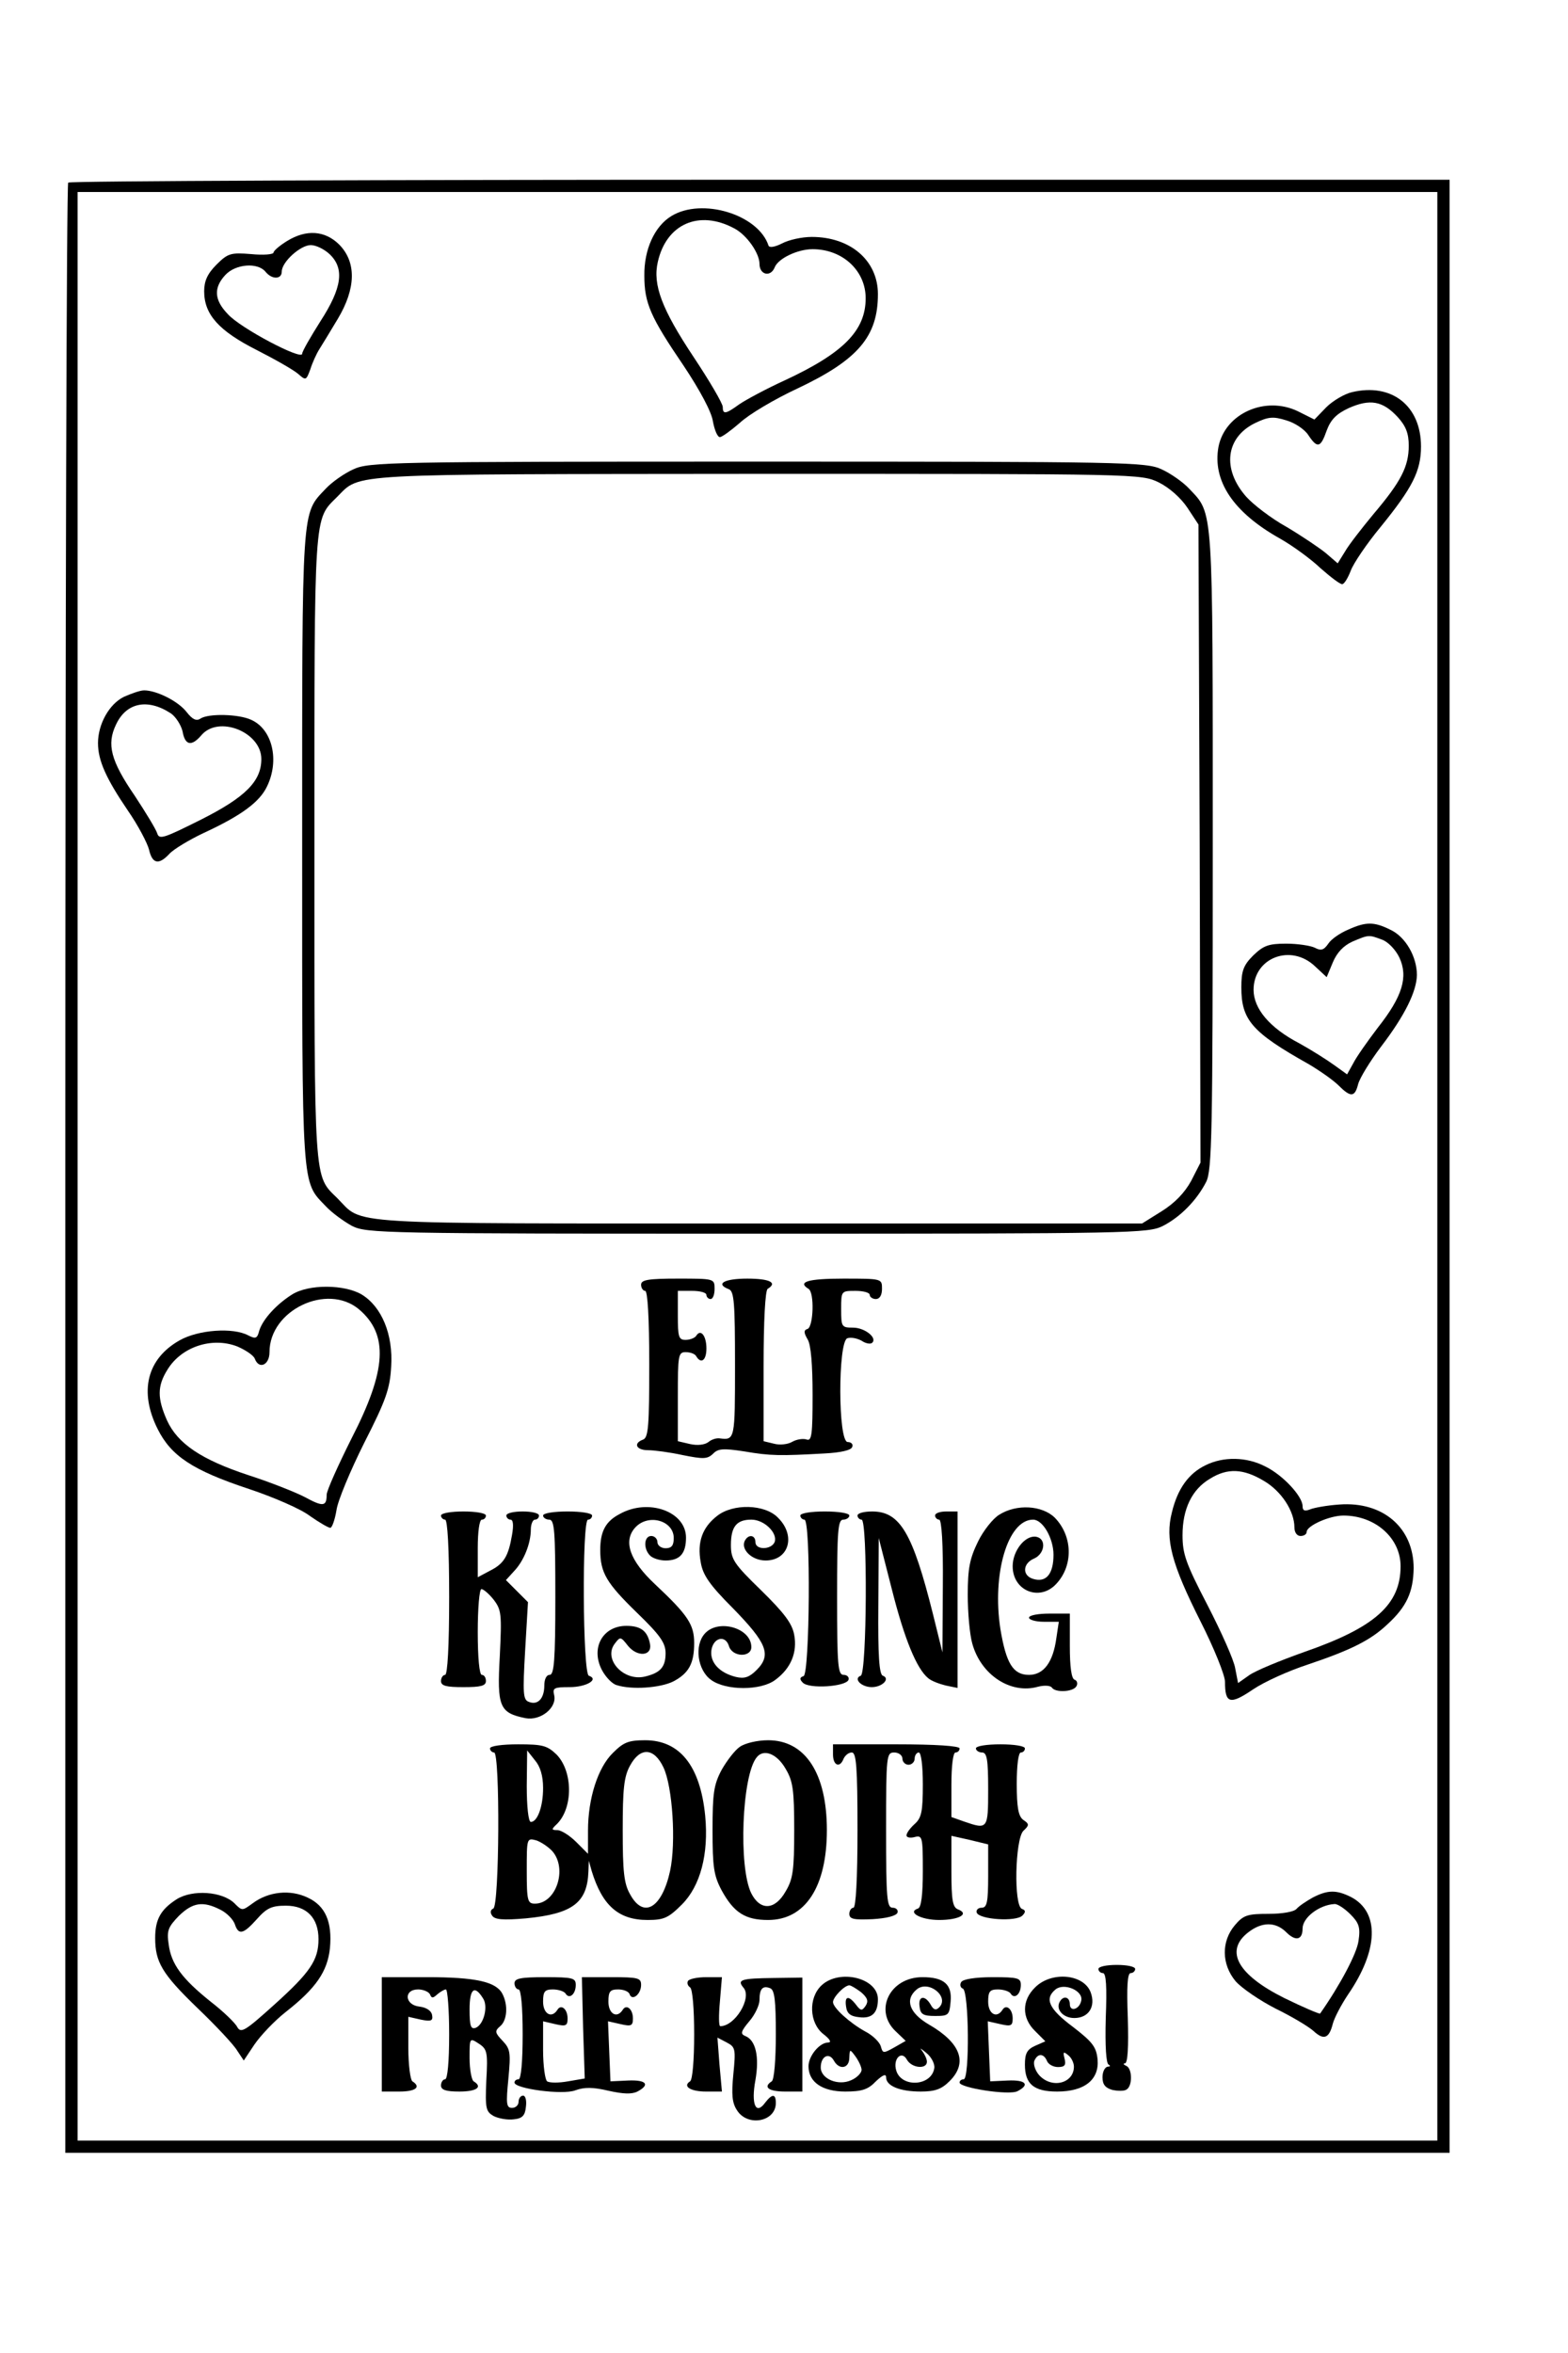 <?xml version="1.0" encoding="UTF-8" standalone="yes"?>
<svg version="1.0" xmlns="http://www.w3.org/2000/svg" width="101.6mm" height="152.4mm" viewBox="0 0 384 576" preserveAspectRatio="xMidYMid meet">
  <g transform="translate(0,576) scale(0.1,-0.1)" fill="#000000" stroke="none">
    <path d="M167 5313 c-4 -3 -7 -1090 -7 -2415 l0 -2408 1695 0 1695 0 0 2415 0
2415 -1688 0 c-929 0 -1692 -3 -1695 -7z m3353 -2408 l0 -2385 -1665 0 -1665
0 0 2385 0 2385 1665 0 1665 0 0 -2385z"/>
    <path d="M1644 5231 c-41 -25 -67 -82 -66 -146 0 -67 15 -101 96 -220 40 -60
69 -114 72 -137 4 -21 11 -38 17 -38 5 0 27 16 49 35 21 20 85 58 141 84 148
70 197 127 197 231 0 82 -67 140 -162 140 -24 0 -56 -7 -73 -16 -18 -9 -31
-11 -33 -5 -25 76 -163 118 -238 72z m154 -30 c31 -16 62 -61 62 -87 0 -27 27
-33 37 -9 8 22 56 45 93 45 74 0 130 -53 130 -120 0 -79 -54 -134 -198 -201
-46 -21 -96 -48 -112 -59 -33 -24 -40 -25 -40 -6 0 8 -32 63 -72 123 -77 116
-100 176 -87 232 21 93 101 128 187 82z"/>
    <path d="M703 5170 c-18 -11 -33 -24 -33 -28 0 -5 -25 -7 -55 -4 -50 4 -57 2
-85 -26 -22 -22 -30 -40 -30 -65 0 -57 36 -97 129 -144 45 -23 91 -49 102 -59
18 -16 19 -15 29 12 5 16 15 38 22 49 7 11 27 44 45 74 45 75 46 139 4 182
-35 35 -81 38 -128 9z m104 -32 c37 -35 31 -82 -22 -164 -24 -38 -45 -74 -45
-80 0 -17 -152 63 -182 97 -34 35 -35 65 -6 96 25 27 79 31 98 8 16 -20 40
-19 40 0 0 24 46 65 71 65 13 0 33 -10 46 -22z"/>
    <path d="M3311 4800 c-18 -4 -47 -21 -63 -37 l-29 -30 -40 20 c-80 39 -179 -5
-195 -87 -15 -83 36 -160 150 -224 32 -18 77 -51 100 -73 24 -21 47 -39 53
-39 5 0 14 15 21 33 6 17 39 66 73 107 78 96 99 137 99 197 0 100 -72 156
-169 133z m112 -61 c20 -22 27 -40 27 -70 0 -51 -19 -88 -86 -167 -29 -35 -61
-76 -70 -92 l-18 -29 -29 25 c-16 13 -59 42 -96 64 -38 21 -82 55 -99 74 -60
68 -50 145 21 180 33 16 45 17 77 7 21 -6 45 -22 54 -36 22 -33 30 -32 45 11
10 27 24 41 54 55 52 23 83 18 120 -22z"/>
    <path d="M865 4611 c-22 -10 -52 -31 -67 -47 -60 -64 -58 -31 -58 -879 0 -848
-2 -815 58 -878 15 -16 44 -37 64 -48 36 -18 72 -19 993 -19 921 0 957 1 993
19 43 22 83 63 106 108 14 29 16 114 16 813 0 853 2 820 -58 884 -15 16 -45
37 -67 47 -38 18 -86 19 -990 19 -904 0 -952 -1 -990 -19z m1973 -32 c26 -13
54 -38 70 -62 l27 -41 3 -781 2 -781 -23 -45 c-16 -29 -40 -54 -72 -74 l-48
-30 -941 0 c-1037 0 -964 -4 -1030 62 -58 57 -56 27 -56 858 0 832 -2 801 56
859 58 58 11 55 1028 56 938 0 940 0 984 -21z"/>
    <path d="M303 4054 c-36 -18 -63 -67 -63 -113 0 -43 20 -87 73 -165 25 -36 48
-80 52 -96 8 -35 24 -38 50 -10 10 11 48 34 84 51 93 43 137 76 155 114 31 64
13 140 -39 163 -30 14 -104 16 -124 3 -10 -7 -20 -2 -34 16 -21 27 -74 53
-104 53 -10 0 -32 -8 -50 -16z m115 -40 c12 -8 25 -28 29 -44 6 -35 22 -38 46
-10 42 50 147 8 147 -58 0 -54 -38 -93 -147 -148 -92 -46 -103 -50 -108 -34
-3 10 -28 51 -55 92 -59 86 -69 126 -46 174 25 54 77 65 134 28z"/>
    <path d="M3301 3484 c-19 -8 -41 -23 -48 -34 -11 -16 -18 -18 -33 -10 -10 5
-42 10 -70 10 -44 0 -56 -5 -81 -29 -24 -24 -29 -38 -29 -78 0 -80 26 -110
165 -188 27 -16 60 -39 73 -52 30 -30 40 -29 48 3 4 15 29 56 57 93 58 76 86
134 87 174 0 45 -28 94 -65 111 -40 20 -60 20 -104 0z m83 -24 c15 -5 34 -25
43 -44 22 -47 8 -95 -53 -172 -25 -33 -52 -71 -60 -87 l-15 -27 -32 23 c-18
13 -56 37 -85 53 -73 38 -112 85 -112 131 0 79 92 114 151 57 l28 -26 15 36
c10 24 26 41 48 51 40 17 40 17 72 5z"/>
    <path d="M1570 2615 c0 -8 5 -15 10 -15 6 0 10 -66 10 -179 0 -150 -2 -180
-15 -185 -25 -9 -17 -26 12 -26 15 0 53 -5 85 -12 50 -10 60 -10 74 3 12 13
25 14 77 6 64 -11 88 -11 196 -5 40 2 66 8 68 16 3 6 -2 12 -11 12 -24 0 -24
245 -1 254 9 3 24 0 35 -6 10 -7 22 -9 26 -5 13 12 -18 37 -47 37 -28 0 -29 2
-29 45 0 45 0 45 35 45 19 0 35 -4 35 -10 0 -5 7 -10 15 -10 9 0 15 9 15 25 0
25 0 25 -95 25 -86 0 -113 -8 -85 -25 15 -9 12 -92 -2 -98 -10 -3 -10 -9 0
-26 8 -13 12 -62 12 -136 0 -95 -2 -113 -14 -109 -8 3 -24 1 -35 -5 -11 -7
-32 -9 -46 -5 l-25 6 0 183 c0 112 4 186 10 190 25 15 5 25 -50 25 -57 0 -79
-13 -45 -26 13 -5 15 -35 15 -185 0 -183 0 -185 -38 -180 -8 1 -20 -3 -27 -9
-9 -7 -27 -9 -45 -5 l-30 7 0 109 c0 101 1 109 19 109 11 0 23 -4 26 -10 12
-20 25 -10 25 19 0 31 -14 49 -25 31 -3 -5 -15 -10 -26 -10 -17 0 -19 7 -19
60 l0 60 35 0 c19 0 35 -4 35 -10 0 -5 5 -10 10 -10 6 0 10 11 10 25 0 25 -1
25 -90 25 -73 0 -90 -3 -90 -15z"/>
    <path d="M715 2591 c-38 -24 -71 -60 -80 -88 -5 -20 -9 -21 -27 -12 -37 20
-122 14 -168 -12 -80 -45 -100 -125 -54 -217 33 -66 85 -101 224 -147 60 -20
127 -49 149 -66 23 -16 45 -29 50 -29 4 0 11 19 15 43 3 23 34 97 68 165 53
104 63 132 66 187 5 78 -23 146 -72 176 -42 25 -130 26 -171 0z m164 -36 c73
-62 68 -149 -18 -316 -33 -66 -61 -128 -61 -138 0 -29 -9 -30 -53 -6 -23 12
-86 37 -139 54 -115 38 -173 77 -199 134 -24 54 -24 84 1 124 34 56 109 81
171 57 21 -9 40 -22 43 -30 10 -27 36 -16 36 16 0 103 141 170 219 105z"/>
    <path d="M2952 2173 c-41 -20 -68 -57 -82 -115 -17 -66 -1 -126 70 -267 33
-65 60 -132 60 -148 0 -53 12 -57 68 -19 28 19 88 46 134 61 107 36 155 60
196 99 47 43 63 79 64 137 0 99 -75 164 -182 156 -30 -2 -63 -8 -72 -12 -13
-5 -18 -3 -18 8 0 24 -48 76 -91 97 -46 24 -103 25 -147 3z m143 -38 c43 -25
75 -74 75 -114 0 -12 6 -21 15 -21 8 0 15 4 15 10 0 15 56 40 90 40 78 0 140
-55 140 -124 0 -94 -63 -150 -236 -210 -59 -21 -120 -46 -135 -57 l-27 -19 -7
36 c-3 20 -34 89 -68 155 -53 102 -61 125 -61 171 0 64 23 112 67 138 43 27
82 25 132 -5z"/>
    <path d="M1518 2054 c-35 -18 -48 -43 -48 -88 0 -56 15 -81 90 -154 57 -55 70
-74 70 -99 0 -34 -13 -48 -50 -57 -53 -13 -104 43 -74 81 13 17 14 17 32 -6
23 -28 59 -25 54 4 -6 32 -22 45 -58 45 -58 0 -88 -54 -60 -108 9 -17 25 -34
36 -37 37 -12 107 -7 139 9 38 20 51 44 51 94 0 45 -15 68 -96 144 -62 58 -78
105 -49 138 32 36 95 18 95 -25 0 -18 -5 -25 -20 -25 -11 0 -20 7 -20 15 0 8
-7 15 -15 15 -18 0 -20 -31 -3 -48 7 -7 24 -12 38 -12 35 0 50 17 50 56 0 64
-92 97 -162 58z"/>
    <path d="M1756 2049 c-36 -28 -49 -64 -40 -113 5 -31 21 -55 79 -113 83 -85
95 -114 58 -151 -18 -18 -30 -22 -51 -17 -40 10 -63 35 -60 64 4 32 34 40 43
12 8 -28 55 -29 55 -3 0 47 -81 70 -114 33 -26 -29 -18 -89 15 -113 36 -27
123 -27 158 0 38 28 54 67 46 110 -5 28 -25 54 -81 109 -67 65 -74 76 -74 111
0 45 14 62 50 62 32 0 65 -33 57 -55 -8 -19 -47 -20 -47 0 0 17 -16 20 -25 5
-13 -21 15 -50 50 -50 57 0 75 61 30 105 -32 33 -110 35 -149 4z"/>
    <path d="M2447 2052 c-15 -9 -39 -39 -52 -66 -20 -41 -25 -65 -25 -130 0 -45
5 -98 11 -119 21 -77 94 -125 161 -106 16 4 30 3 34 -2 8 -13 52 -11 60 3 4 6
2 14 -4 16 -8 2 -12 31 -12 83 l0 79 -50 0 c-27 0 -50 -4 -50 -10 0 -5 16 -10
36 -10 l37 0 -6 -40 c-8 -59 -31 -90 -67 -90 -39 0 -56 28 -70 112 -21 135 18
268 80 268 24 0 50 -46 50 -86 0 -47 -18 -69 -50 -59 -27 8 -26 38 3 50 26 12
30 48 5 53 -27 5 -58 -34 -58 -72 0 -61 67 -87 107 -43 42 45 40 117 -4 162
-31 30 -93 34 -136 7z"/>
    <path d="M1080 2050 c0 -5 5 -10 10 -10 6 0 10 -70 10 -190 0 -120 -4 -190
-10 -190 -5 0 -10 -7 -10 -15 0 -12 13 -15 55 -15 42 0 55 3 55 15 0 8 -4 15
-10 15 -6 0 -10 42 -10 105 0 58 4 105 9 105 5 0 19 -12 30 -26 19 -25 20 -35
15 -138 -7 -124 -1 -139 63 -152 37 -7 78 26 70 57 -4 17 0 19 38 19 41 0 73
19 47 28 -15 5 -17 382 -2 382 6 0 10 5 10 10 0 6 -27 10 -60 10 -33 0 -60 -4
-60 -10 0 -5 7 -10 15 -10 13 0 15 -28 15 -190 0 -155 -3 -190 -14 -190 -8 0
-13 -11 -13 -26 0 -32 -16 -49 -38 -40 -14 5 -15 20 -9 125 l7 119 -27 27 -27
27 20 22 c24 25 41 68 41 102 0 13 5 24 10 24 6 0 10 5 10 10 0 6 -18 10 -40
10 -22 0 -40 -4 -40 -10 0 -5 5 -10 10 -10 7 0 8 -14 4 -37 -9 -53 -20 -71
-54 -88 l-30 -16 0 71 c0 40 4 70 10 70 6 0 10 5 10 10 0 6 -25 10 -55 10 -30
0 -55 -4 -55 -10z"/>
    <path d="M1960 2050 c0 -5 5 -10 10 -10 16 0 13 -377 -2 -383 -10 -3 -10 -8
-2 -16 15 -16 106 -10 112 7 2 6 -3 12 -12 12 -14 0 -16 23 -16 190 0 162 2
190 15 190 8 0 15 5 15 10 0 6 -27 10 -60 10 -33 0 -60 -4 -60 -10z"/>
    <path d="M2100 2050 c0 -5 5 -10 10 -10 15 0 13 -377 -2 -382 -19 -7 1 -28 27
-28 26 0 46 21 27 28 -9 3 -12 51 -11 170 l1 167 32 -125 c31 -123 61 -195 89
-218 8 -7 27 -14 43 -18 l29 -6 0 216 0 216 -27 0 c-16 0 -28 -4 -28 -10 0 -5
5 -10 10 -10 6 0 10 -60 9 -162 l-1 -163 -23 93 c-50 200 -81 252 -149 252
-20 0 -36 -4 -36 -10z"/>
    <path d="M1501 1469 c-37 -36 -61 -112 -61 -190 l0 -57 -29 29 c-16 16 -37 29
-46 29 -15 0 -15 2 -1 15 40 40 39 129 -1 170 -23 22 -34 25 -94 25 -39 0 -69
-4 -69 -10 0 -5 5 -10 10 -10 15 0 13 -377 -2 -382 -7 -3 -8 -10 -3 -17 6 -10
26 -12 83 -7 114 11 150 38 153 114 l1 27 7 -25 c26 -85 66 -120 137 -120 40
0 51 5 84 38 45 45 66 123 57 217 -12 122 -62 185 -147 185 -41 0 -53 -5 -79
-31z m-171 -86 c0 -46 -14 -83 -30 -83 -6 0 -10 38 -10 88 l1 87 19 -24 c13
-15 20 -38 20 -68z m295 50 c22 -47 31 -183 16 -253 -20 -91 -65 -118 -98 -57
-15 26 -18 56 -18 157 0 101 3 131 18 158 25 46 59 44 82 -5z m-272 -205 c37
-43 9 -128 -43 -128 -18 0 -20 7 -20 81 0 79 0 80 23 74 12 -4 30 -16 40 -27z"/>
    <path d="M1812 1484 c-12 -8 -32 -34 -45 -57 -19 -36 -22 -57 -22 -147 0 -90
3 -111 22 -147 30 -55 58 -73 114 -73 91 0 144 81 144 220 0 139 -53 220 -144
220 -26 0 -56 -7 -69 -16z m112 -54 c18 -30 21 -52 21 -150 0 -98 -3 -120 -21
-150 -26 -46 -62 -48 -84 -5 -32 64 -23 289 13 333 17 22 50 9 71 -28z"/>
    <path d="M2040 1465 c0 -27 17 -34 26 -10 4 8 12 15 20 15 11 0 14 -34 14
-190 0 -120 -4 -190 -10 -190 -5 0 -10 -7 -10 -15 0 -13 11 -15 57 -13 34 2
58 8 61 16 2 6 -3 12 -12 12 -14 0 -16 23 -16 190 0 183 1 190 20 190 11 0 20
-7 20 -15 0 -8 7 -15 15 -15 8 0 15 7 15 15 0 8 5 15 10 15 6 0 10 -33 10 -78
0 -66 -3 -82 -20 -97 -11 -10 -20 -22 -20 -28 0 -5 9 -7 20 -4 19 5 20 0 20
-83 0 -59 -4 -90 -12 -92 -27 -9 7 -28 52 -28 49 0 75 15 46 26 -13 5 -16 23
-16 93 l0 87 45 -10 45 -11 0 -77 c0 -65 -3 -78 -16 -78 -9 0 -14 -6 -12 -12
6 -17 97 -23 112 -7 8 8 8 13 -1 16 -21 7 -17 170 3 191 15 14 15 17 0 27 -12
9 -16 30 -16 89 0 44 4 76 10 76 6 0 10 5 10 10 0 6 -27 10 -60 10 -33 0 -60
-4 -60 -10 0 -5 7 -10 15 -10 12 0 15 -17 15 -90 0 -98 -1 -99 -59 -79 l-31
11 0 79 c0 46 4 79 10 79 6 0 10 5 10 10 0 6 -58 10 -155 10 l-155 0 0 -25z"/>
    <path d="M433 1111 c-39 -25 -53 -49 -53 -95 0 -59 17 -88 103 -171 46 -44 90
-91 98 -105 l16 -24 26 39 c15 22 49 58 77 80 74 58 102 99 108 156 6 64 -11
104 -55 124 -42 20 -95 15 -134 -14 -26 -19 -26 -19 -45 0 -30 29 -102 34
-141 10z m107 -26 c16 -8 31 -24 35 -35 9 -28 21 -25 54 12 24 27 36 33 71 33
51 0 80 -30 80 -82 0 -51 -20 -81 -109 -161 -71 -64 -81 -70 -90 -54 -5 10
-34 38 -65 62 -70 56 -97 92 -103 141 -5 33 -1 42 25 69 34 33 59 37 102 15z"/>
    <path d="M3215 1115 c-16 -9 -34 -21 -40 -28 -6 -7 -35 -12 -68 -12 -52 0 -62
-3 -83 -28 -33 -39 -33 -95 2 -137 15 -17 59 -47 98 -67 39 -19 81 -44 93 -55
25 -23 38 -18 47 18 4 15 21 47 37 71 75 109 78 202 8 239 -36 18 -57 18 -94
-1z m92 -41 c21 -21 25 -32 20 -65 -4 -31 -45 -108 -94 -178 -1 -2 -41 15 -88
38 -114 57 -146 115 -89 160 34 27 68 27 94 1 23 -23 40 -19 40 9 0 27 41 58
78 60 7 1 25 -11 39 -25z"/>
    <path d="M2690 940 c0 -5 5 -10 11 -10 8 0 10 -34 7 -110 -2 -69 1 -112 7
-114 5 -3 4 -5 -2 -5 -7 -1 -13 -12 -13 -26 0 -18 7 -26 24 -31 14 -3 30 -3
35 1 15 9 14 52 -1 58 -7 3 -8 6 -3 6 7 1 9 41 7 111 -3 76 -1 110 7 110 6 0
11 5 11 10 0 6 -20 10 -45 10 -25 0 -45 -4 -45 -10z"/>
    <path d="M935 780 l0 -140 43 0 c40 0 54 11 32 25 -5 3 -10 40 -10 82 l0 76
31 -7 c25 -5 30 -3 27 12 -2 10 -14 18 -31 20 -36 4 -39 42 -3 42 13 0 26 -6
29 -12 4 -10 7 -10 18 0 7 6 17 12 21 12 4 0 8 -49 8 -110 0 -67 -4 -110 -10
-110 -5 0 -10 -7 -10 -15 0 -11 12 -15 45 -15 42 0 58 11 35 25 -5 3 -10 29
-10 57 0 50 0 50 23 35 20 -13 22 -21 18 -90 -3 -69 -1 -76 18 -87 12 -6 34
-10 49 -8 21 2 28 9 30 31 2 15 -1 27 -7 27 -6 0 -11 -7 -11 -15 0 -8 -7 -15
-16 -15 -14 0 -15 10 -9 71 6 64 5 73 -14 93 -19 20 -20 24 -6 36 17 14 20 52
5 80 -16 29 -66 40 -184 40 l-111 0 0 -140z m248 88 c13 -19 2 -64 -18 -72
-12 -4 -15 4 -15 45 0 51 12 61 33 27z"/>
    <path d="M1260 905 c0 -8 5 -15 10 -15 6 0 10 -43 10 -110 0 -67 -4 -110 -10
-110 -5 0 -10 -3 -10 -8 0 -15 118 -31 149 -19 22 8 43 8 81 -1 36 -8 57 -9
71 -2 32 17 22 29 -23 27 l-43 -2 -3 73 -3 74 31 -7 c26 -6 30 -4 30 14 0 23
-16 36 -25 21 -14 -22 -35 -10 -35 20 0 25 4 30 24 30 13 0 26 -5 28 -12 6
-17 28 0 28 23 0 17 -7 19 -72 19 l-73 0 3 -124 4 -124 -41 -7 c-22 -4 -45 -4
-51 0 -5 3 -10 38 -10 76 l0 71 30 -7 c26 -6 30 -4 30 14 0 23 -16 36 -25 21
-14 -22 -35 -10 -35 20 0 25 4 30 24 30 14 0 28 -5 31 -10 9 -15 25 -2 25 21
0 17 -7 19 -75 19 -60 0 -75 -3 -75 -15z"/>
    <path d="M1685 911 c-3 -5 -1 -12 5 -16 6 -4 10 -52 10 -115 0 -63 -4 -111
-10 -115 -19 -12 1 -25 39 -25 l39 0 -6 66 -5 66 23 -12 c21 -11 22 -16 16
-77 -5 -51 -3 -71 9 -89 26 -41 95 -28 95 18 0 23 -9 23 -26 1 -23 -32 -35 -4
-24 55 10 57 1 98 -25 108 -12 5 -11 11 10 36 14 16 25 40 25 52 0 28 8 36 26
29 11 -4 14 -30 14 -113 0 -62 -4 -111 -10 -115 -22 -14 -8 -25 33 -25 l42 0
0 140 0 139 -70 -1 c-80 -1 -91 -4 -74 -24 21 -25 -21 -94 -57 -94 -4 0 -4 27
-1 60 l5 60 -38 0 c-22 0 -41 -4 -45 -9z"/>
    <path d="M2012 900 c-33 -31 -30 -92 4 -119 17 -13 21 -21 12 -21 -21 0 -48
-33 -48 -58 0 -39 34 -62 90 -62 41 0 56 5 75 25 17 16 25 19 25 10 0 -21 33
-35 85 -35 35 0 51 6 70 25 46 45 28 94 -50 139 -48 28 -60 61 -30 86 29 24
81 -18 55 -44 -8 -8 -14 -6 -21 7 -14 24 -31 21 -27 -5 2 -19 9 -23 38 -23 33
0 35 2 38 35 4 42 -16 60 -69 60 -80 0 -120 -82 -65 -133 l24 -23 -28 -16
c-27 -15 -28 -15 -33 3 -3 10 -20 27 -38 36 -38 21 -79 58 -79 72 0 12 28 41
40 41 4 0 17 -8 29 -17 16 -14 18 -22 11 -33 -9 -13 -12 -13 -24 3 -18 23 -28
21 -24 -5 2 -17 11 -24 32 -26 31 -4 46 10 46 44 0 52 -94 75 -138 34z m276
-203 c-7 -44 -80 -48 -93 -6 -9 29 13 51 26 27 12 -21 49 -24 49 -5 0 7 -6 19
-12 27 -7 8 -3 6 10 -5 13 -10 22 -28 20 -38z m-178 -4 c0 -7 -11 -19 -25 -25
-32 -15 -75 3 -75 31 0 27 20 38 32 17 13 -24 38 -20 38 7 1 21 1 22 15 3 8
-11 15 -26 15 -33z"/>
    <path d="M2354 908 c-4 -6 -2 -14 4 -16 15 -5 17 -222 2 -222 -5 0 -10 -3 -10
-8 0 -13 122 -32 142 -21 31 16 20 28 -24 26 l-43 -2 -3 73 -3 74 31 -7 c26
-6 30 -4 30 14 0 23 -16 36 -25 21 -14 -22 -35 -10 -35 20 0 25 4 30 24 30 14
0 28 -5 31 -10 9 -15 25 -2 25 21 0 17 -7 19 -69 19 -43 0 -73 -5 -77 -12z"/>
    <path d="M2535 895 c-33 -32 -33 -75 0 -107 l25 -25 -25 -11 c-20 -9 -25 -19
-25 -46 0 -48 22 -66 79 -66 67 0 103 29 99 78 -3 31 -12 43 -60 80 -59 44
-71 69 -43 92 21 17 68 -3 63 -27 -4 -22 -28 -29 -28 -9 0 17 -15 22 -24 7
-12 -19 7 -41 35 -41 35 0 53 28 40 63 -17 45 -96 52 -136 12z m95 -194 c0
-41 -54 -55 -85 -21 -9 10 -15 26 -12 35 8 19 23 19 31 0 3 -8 15 -15 27 -15
17 0 20 5 16 21 -4 16 -3 18 9 8 8 -6 14 -19 14 -28z"/>
  </g>
</svg>